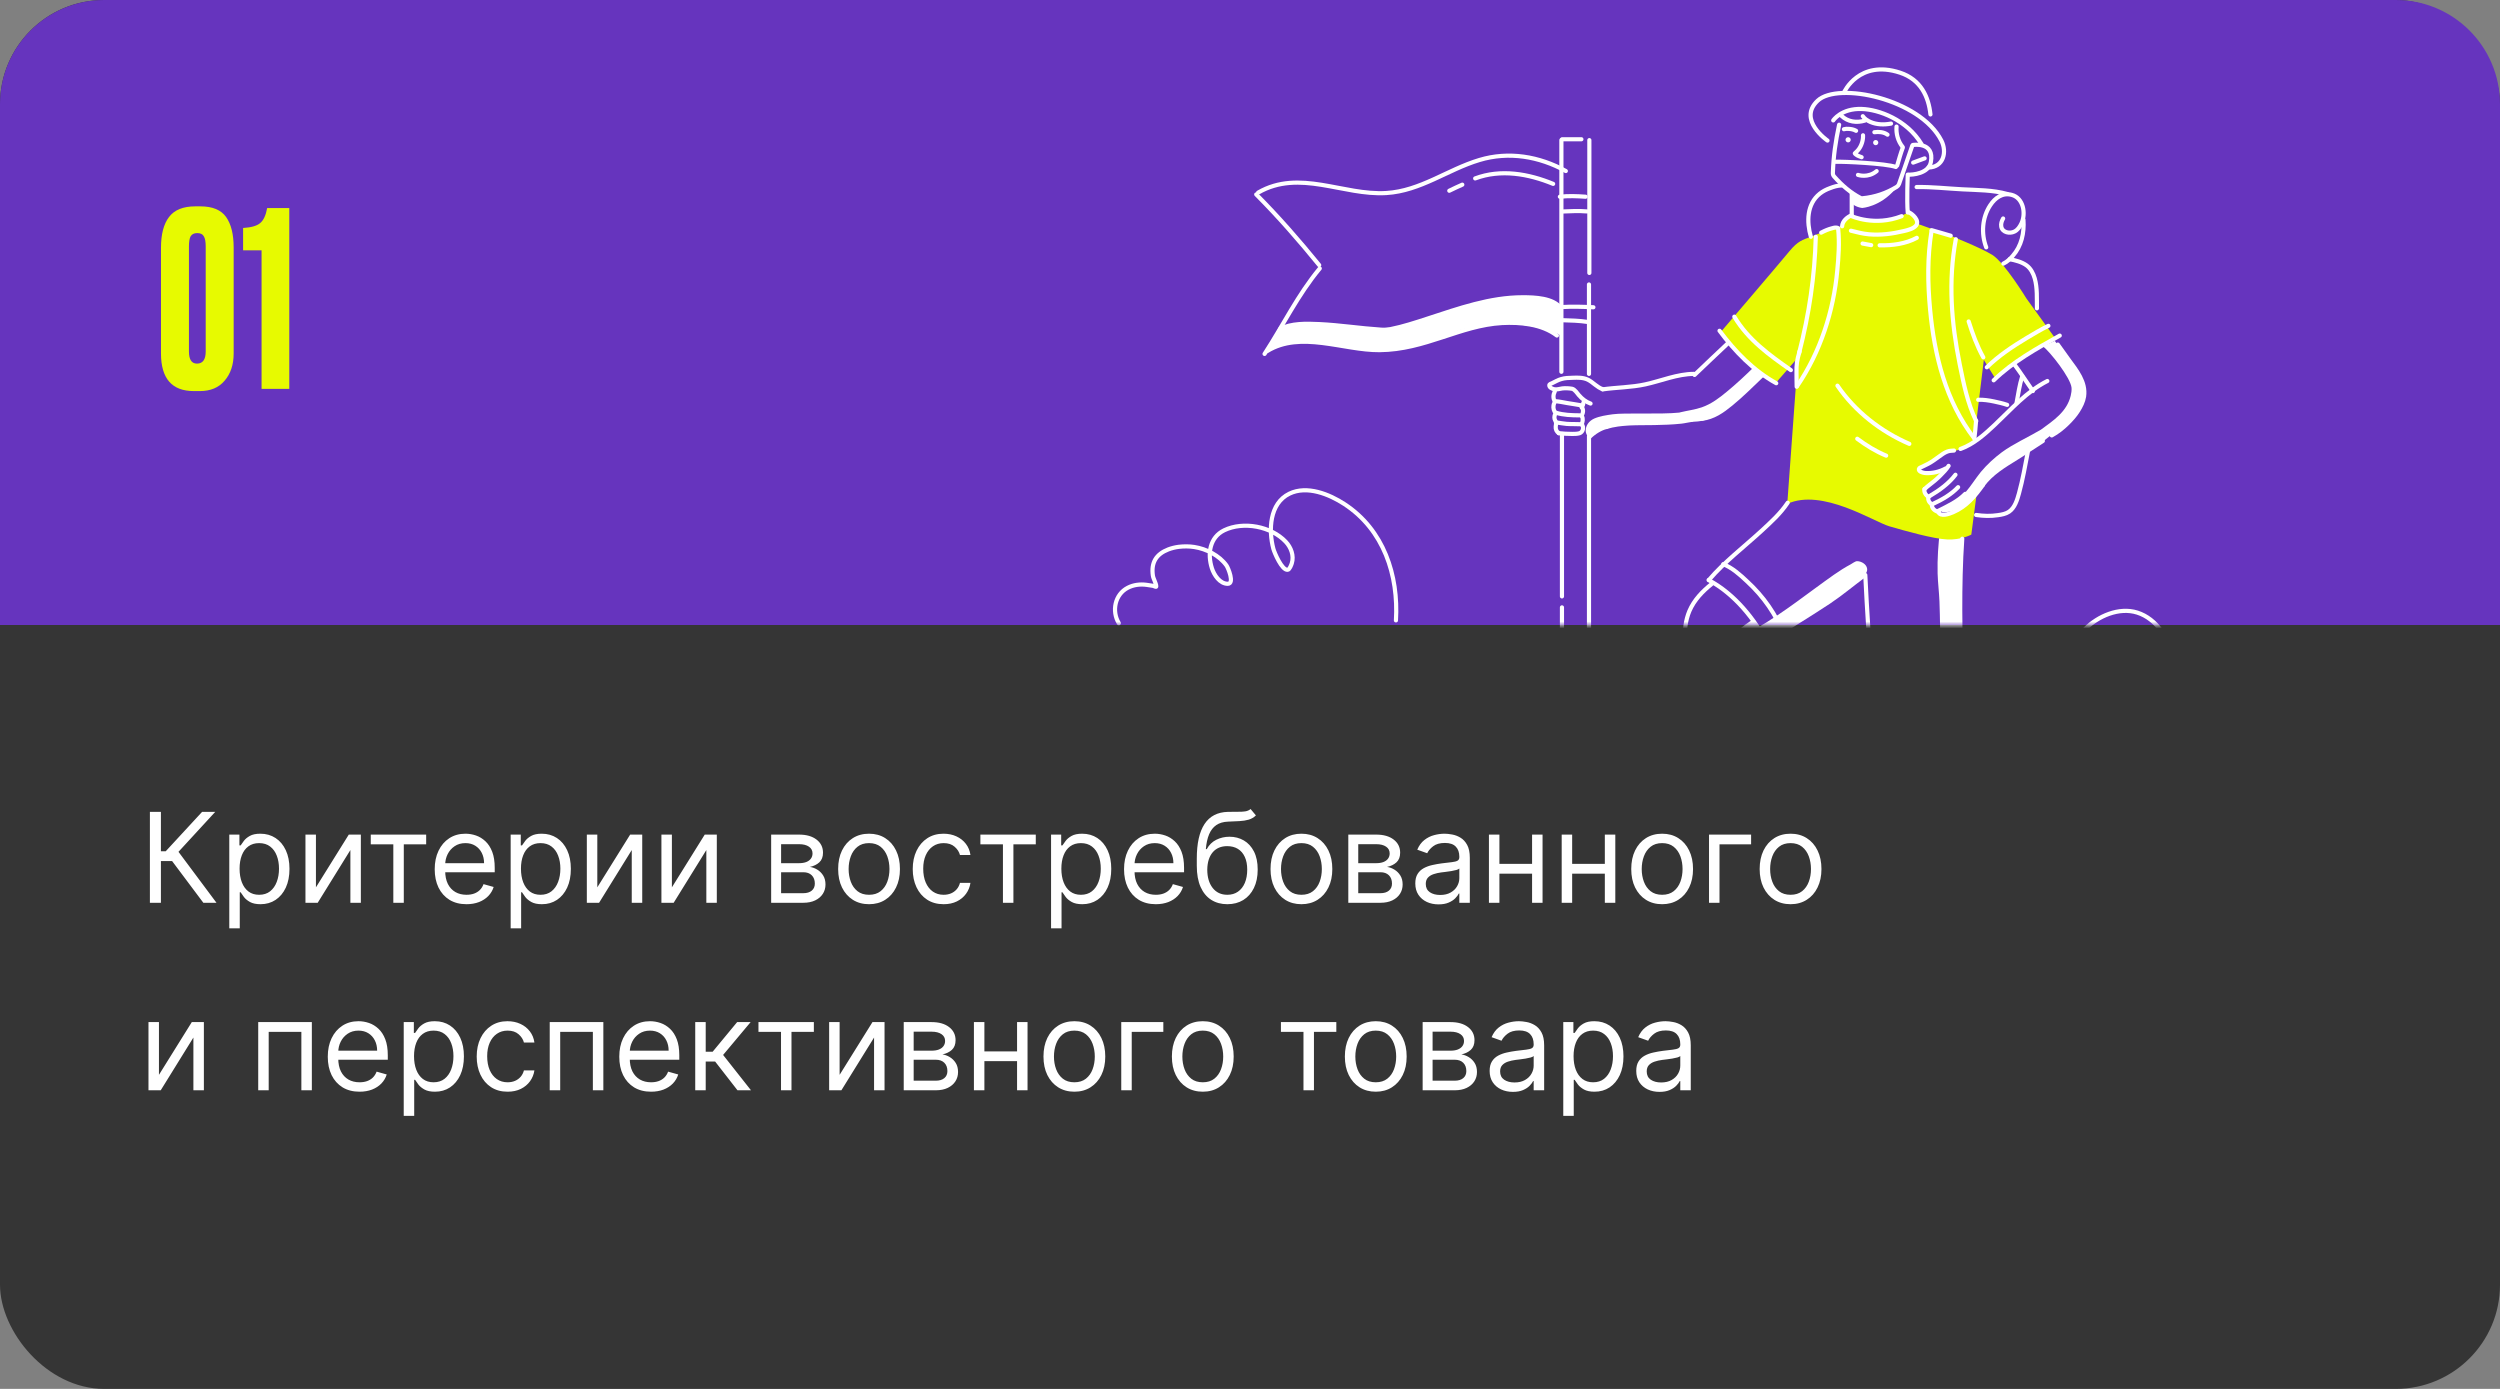 <?xml version="1.0" encoding="UTF-8"?> <svg xmlns="http://www.w3.org/2000/svg" width="360" height="200" viewBox="0 0 360 200" fill="none"><rect x="0" y="0" width="360" height="200" fill="#808080" stroke="none"/> <rect width="360" height="200" rx="15" fill="#353535"></rect> <path d="M0 15C0 6.716 6.716 0 15 0H345C353.284 0 360 6.716 360 15V90H0V15Z" fill="#6634BE"></path> <path d="M29.281 130L24.781 123.991H23.171V130H21.585V116.909H23.171V122.585H23.861L29.102 116.909H30.994L25.702 122.662L31.173 130H29.281ZM33.017 133.682V120.182H34.475V121.741H34.654C34.765 121.571 34.918 121.354 35.114 121.089C35.314 120.821 35.6 120.582 35.971 120.374C36.346 120.161 36.853 120.054 37.492 120.054C38.319 120.054 39.047 120.261 39.678 120.674C40.309 121.087 40.801 121.673 41.154 122.432C41.508 123.19 41.685 124.085 41.685 125.116C41.685 126.156 41.508 127.058 41.154 127.82C40.801 128.579 40.311 129.167 39.684 129.585C39.058 129.998 38.336 130.205 37.517 130.205C36.887 130.205 36.382 130.1 36.002 129.891C35.623 129.678 35.331 129.437 35.127 129.169C34.922 128.896 34.765 128.67 34.654 128.491H34.526V133.682H33.017ZM34.5 125.091C34.5 125.832 34.609 126.487 34.826 127.053C35.044 127.616 35.361 128.057 35.779 128.376C36.196 128.692 36.708 128.849 37.313 128.849C37.944 128.849 38.47 128.683 38.892 128.351C39.318 128.014 39.637 127.562 39.85 126.996C40.068 126.425 40.176 125.79 40.176 125.091C40.176 124.401 40.07 123.778 39.857 123.224C39.648 122.666 39.331 122.225 38.904 121.901C38.483 121.573 37.952 121.409 37.313 121.409C36.699 121.409 36.184 121.565 35.766 121.876C35.348 122.183 35.033 122.613 34.82 123.167C34.607 123.717 34.5 124.358 34.5 125.091ZM45.495 127.776L50.225 120.182H51.963V130H50.455V122.406L45.75 130H43.986V120.182H45.495V127.776ZM53.39 121.588V120.182H61.368V121.588H58.146V130H56.638V121.588H53.39ZM67.175 130.205C66.229 130.205 65.413 129.996 64.727 129.578C64.045 129.156 63.519 128.568 63.148 127.814C62.781 127.055 62.598 126.173 62.598 125.168C62.598 124.162 62.781 123.276 63.148 122.509C63.519 121.737 64.034 121.136 64.695 120.706C65.36 120.271 66.135 120.054 67.022 120.054C67.533 120.054 68.038 120.139 68.536 120.31C69.035 120.48 69.489 120.757 69.898 121.141C70.307 121.52 70.633 122.023 70.876 122.649C71.119 123.276 71.24 124.047 71.24 124.963V125.602H63.672V124.298H69.706C69.706 123.744 69.595 123.25 69.374 122.815C69.156 122.381 68.845 122.038 68.441 121.786C68.04 121.535 67.567 121.409 67.022 121.409C66.421 121.409 65.901 121.558 65.462 121.857C65.027 122.151 64.693 122.534 64.458 123.007C64.224 123.48 64.107 123.987 64.107 124.528V125.398C64.107 126.139 64.235 126.768 64.49 127.283C64.75 127.795 65.11 128.185 65.57 128.453C66.031 128.717 66.566 128.849 67.175 128.849C67.571 128.849 67.929 128.794 68.249 128.683C68.573 128.568 68.852 128.398 69.086 128.172C69.32 127.942 69.502 127.656 69.629 127.315L71.087 127.724C70.933 128.219 70.676 128.653 70.313 129.028C69.951 129.399 69.504 129.689 68.971 129.898C68.438 130.102 67.84 130.205 67.175 130.205ZM73.535 133.682V120.182H74.992V121.741H75.171C75.282 121.571 75.436 121.354 75.632 121.089C75.832 120.821 76.117 120.582 76.488 120.374C76.863 120.161 77.37 120.054 78.009 120.054C78.836 120.054 79.565 120.261 80.195 120.674C80.826 121.087 81.318 121.673 81.672 122.432C82.026 123.19 82.203 124.085 82.203 125.116C82.203 126.156 82.026 127.058 81.672 127.82C81.318 128.579 80.828 129.167 80.202 129.585C79.576 129.998 78.853 130.205 78.035 130.205C77.404 130.205 76.899 130.1 76.52 129.891C76.141 129.678 75.849 129.437 75.644 129.169C75.44 128.896 75.282 128.67 75.171 128.491H75.043V133.682H73.535ZM75.018 125.091C75.018 125.832 75.127 126.487 75.344 127.053C75.561 127.616 75.879 128.057 76.296 128.376C76.714 128.692 77.225 128.849 77.83 128.849C78.461 128.849 78.987 128.683 79.409 128.351C79.835 128.014 80.155 127.562 80.368 126.996C80.585 126.425 80.694 125.79 80.694 125.091C80.694 124.401 80.588 123.778 80.374 123.224C80.166 122.666 79.848 122.225 79.422 121.901C79 121.573 78.47 121.409 77.83 121.409C77.217 121.409 76.701 121.565 76.284 121.876C75.866 122.183 75.551 122.613 75.338 123.167C75.124 123.717 75.018 124.358 75.018 125.091ZM86.012 127.776L90.742 120.182H92.481V130H90.972V122.406L86.268 130H84.504V120.182H86.012V127.776ZM96.752 127.776L101.483 120.182H103.221V130H101.713V122.406L97.008 130H95.244V120.182H96.752V127.776ZM111.047 130V120.182H115.061C116.118 120.182 116.957 120.42 117.579 120.898C118.202 121.375 118.513 122.006 118.513 122.79C118.513 123.386 118.336 123.849 117.982 124.177C117.628 124.501 117.175 124.72 116.621 124.835C116.983 124.886 117.334 125.014 117.675 125.219C118.02 125.423 118.306 125.705 118.532 126.062C118.758 126.416 118.871 126.851 118.871 127.366C118.871 127.869 118.743 128.319 118.487 128.715C118.231 129.112 117.865 129.425 117.388 129.655C116.91 129.885 116.339 130 115.675 130H111.047ZM112.479 128.619H115.675C116.194 128.619 116.601 128.496 116.895 128.249C117.189 128.001 117.336 127.665 117.336 127.239C117.336 126.732 117.189 126.333 116.895 126.043C116.601 125.749 116.194 125.602 115.675 125.602H112.479V128.619ZM112.479 124.298H115.061C115.466 124.298 115.813 124.243 116.103 124.132C116.393 124.017 116.614 123.855 116.768 123.646C116.925 123.433 117.004 123.182 117.004 122.892C117.004 122.479 116.831 122.155 116.486 121.92C116.141 121.682 115.666 121.562 115.061 121.562H112.479V124.298ZM125.143 130.205C124.256 130.205 123.479 129.994 122.81 129.572C122.145 129.15 121.625 128.56 121.25 127.801C120.879 127.043 120.694 126.156 120.694 125.142C120.694 124.119 120.879 123.227 121.25 122.464C121.625 121.701 122.145 121.109 122.81 120.687C123.479 120.265 124.256 120.054 125.143 120.054C126.029 120.054 126.805 120.265 127.469 120.687C128.138 121.109 128.658 121.701 129.029 122.464C129.404 123.227 129.592 124.119 129.592 125.142C129.592 126.156 129.404 127.043 129.029 127.801C128.658 128.56 128.138 129.15 127.469 129.572C126.805 129.994 126.029 130.205 125.143 130.205ZM125.143 128.849C125.816 128.849 126.37 128.677 126.805 128.332C127.239 127.987 127.561 127.533 127.77 126.97C127.979 126.408 128.083 125.798 128.083 125.142C128.083 124.486 127.979 123.874 127.77 123.308C127.561 122.741 127.239 122.283 126.805 121.933C126.37 121.584 125.816 121.409 125.143 121.409C124.469 121.409 123.915 121.584 123.481 121.933C123.046 122.283 122.724 122.741 122.516 123.308C122.307 123.874 122.202 124.486 122.202 125.142C122.202 125.798 122.307 126.408 122.516 126.97C122.724 127.533 123.046 127.987 123.481 128.332C123.915 128.677 124.469 128.849 125.143 128.849ZM135.883 130.205C134.963 130.205 134.17 129.987 133.505 129.553C132.84 129.118 132.329 128.519 131.971 127.756C131.613 126.994 131.434 126.122 131.434 125.142C131.434 124.145 131.617 123.265 131.984 122.502C132.355 121.735 132.87 121.136 133.531 120.706C134.195 120.271 134.971 120.054 135.857 120.054C136.548 120.054 137.17 120.182 137.724 120.438C138.278 120.693 138.732 121.051 139.085 121.511C139.439 121.972 139.659 122.509 139.744 123.122H138.235C138.12 122.675 137.865 122.278 137.468 121.933C137.076 121.584 136.548 121.409 135.883 121.409C135.295 121.409 134.779 121.562 134.336 121.869C133.897 122.172 133.554 122.6 133.307 123.154C133.064 123.704 132.943 124.349 132.943 125.091C132.943 125.849 133.062 126.51 133.301 127.072C133.544 127.635 133.884 128.072 134.323 128.383C134.767 128.694 135.286 128.849 135.883 128.849C136.275 128.849 136.631 128.781 136.95 128.645C137.27 128.509 137.541 128.312 137.762 128.057C137.984 127.801 138.142 127.494 138.235 127.136H139.744C139.659 127.716 139.448 128.238 139.111 128.702C138.779 129.163 138.338 129.529 137.788 129.802C137.242 130.07 136.607 130.205 135.883 130.205ZM141.176 121.588V120.182H149.153V121.588H145.931V130H144.423V121.588H141.176ZM151.353 133.682V120.182H152.811V121.741H152.99C153.1 121.571 153.254 121.354 153.45 121.089C153.65 120.821 153.936 120.582 154.306 120.374C154.681 120.161 155.189 120.054 155.828 120.054C156.654 120.054 157.383 120.261 158.014 120.674C158.645 121.087 159.137 121.673 159.49 122.432C159.844 123.19 160.021 124.085 160.021 125.116C160.021 126.156 159.844 127.058 159.49 127.82C159.137 128.579 158.647 129.167 158.02 129.585C157.394 129.998 156.672 130.205 155.853 130.205C155.223 130.205 154.718 130.1 154.338 129.891C153.959 129.678 153.667 129.437 153.463 129.169C153.258 128.896 153.1 128.67 152.99 128.491H152.862V133.682H151.353ZM152.836 125.091C152.836 125.832 152.945 126.487 153.162 127.053C153.38 127.616 153.697 128.057 154.115 128.376C154.532 128.692 155.044 128.849 155.649 128.849C156.279 128.849 156.806 128.683 157.228 128.351C157.654 128.014 157.973 127.562 158.186 126.996C158.404 126.425 158.512 125.79 158.512 125.091C158.512 124.401 158.406 123.778 158.193 123.224C157.984 122.666 157.667 122.225 157.24 121.901C156.819 121.573 156.288 121.409 155.649 121.409C155.035 121.409 154.52 121.565 154.102 121.876C153.684 122.183 153.369 122.613 153.156 123.167C152.943 123.717 152.836 124.358 152.836 125.091ZM166.439 130.205C165.493 130.205 164.676 129.996 163.99 129.578C163.309 129.156 162.782 128.568 162.412 127.814C162.045 127.055 161.862 126.173 161.862 125.168C161.862 124.162 162.045 123.276 162.412 122.509C162.782 121.737 163.298 121.136 163.958 120.706C164.623 120.271 165.399 120.054 166.285 120.054C166.797 120.054 167.301 120.139 167.8 120.31C168.299 120.48 168.752 120.757 169.162 121.141C169.571 121.52 169.897 122.023 170.14 122.649C170.382 123.276 170.504 124.047 170.504 124.963V125.602H162.936V124.298H168.97C168.97 123.744 168.859 123.25 168.637 122.815C168.42 122.381 168.109 122.038 167.704 121.786C167.304 121.535 166.831 121.409 166.285 121.409C165.684 121.409 165.164 121.558 164.725 121.857C164.291 122.151 163.956 122.534 163.722 123.007C163.488 123.48 163.37 123.987 163.37 124.528V125.398C163.37 126.139 163.498 126.768 163.754 127.283C164.014 127.795 164.374 128.185 164.834 128.453C165.294 128.717 165.829 128.849 166.439 128.849C166.835 128.849 167.193 128.794 167.512 128.683C167.836 128.568 168.115 128.398 168.35 128.172C168.584 127.942 168.765 127.656 168.893 127.315L170.35 127.724C170.197 128.219 169.939 128.653 169.577 129.028C169.215 129.399 168.767 129.689 168.235 129.898C167.702 130.102 167.103 130.205 166.439 130.205ZM180.086 116.5L180.853 117.42C180.554 117.71 180.209 117.913 179.817 118.028C179.425 118.143 178.982 118.213 178.488 118.239C177.993 118.264 177.444 118.29 176.838 118.315C176.157 118.341 175.592 118.507 175.145 118.814C174.697 119.121 174.352 119.564 174.109 120.143C173.866 120.723 173.711 121.435 173.642 122.278H173.77C174.103 121.665 174.563 121.213 175.151 120.923C175.739 120.634 176.37 120.489 177.043 120.489C177.81 120.489 178.5 120.668 179.114 121.026C179.728 121.384 180.213 121.914 180.571 122.617C180.929 123.32 181.108 124.188 181.108 125.219C181.108 126.246 180.925 127.132 180.559 127.878C180.196 128.624 179.687 129.199 179.031 129.604C178.379 130.004 177.614 130.205 176.736 130.205C175.858 130.205 175.089 129.998 174.429 129.585C173.768 129.167 173.255 128.549 172.888 127.731C172.522 126.908 172.338 125.892 172.338 124.682V123.634C172.338 121.447 172.709 119.79 173.451 118.661C174.196 117.531 175.317 116.947 176.813 116.909C177.341 116.892 177.812 116.888 178.225 116.896C178.639 116.905 178.999 116.886 179.306 116.839C179.613 116.792 179.873 116.679 180.086 116.5ZM176.736 128.849C177.328 128.849 177.838 128.7 178.264 128.402C178.694 128.104 179.025 127.684 179.255 127.143C179.485 126.597 179.6 125.956 179.6 125.219C179.6 124.503 179.483 123.893 179.248 123.391C179.018 122.888 178.688 122.504 178.257 122.24C177.827 121.976 177.311 121.844 176.711 121.844C176.272 121.844 175.877 121.918 175.528 122.067C175.179 122.217 174.88 122.436 174.633 122.726C174.386 123.016 174.194 123.369 174.058 123.787C173.926 124.205 173.855 124.682 173.847 125.219C173.847 126.318 174.105 127.198 174.62 127.859C175.136 128.519 175.841 128.849 176.736 128.849ZM187.404 130.205C186.518 130.205 185.74 129.994 185.071 129.572C184.407 129.15 183.887 128.56 183.512 127.801C183.141 127.043 182.956 126.156 182.956 125.142C182.956 124.119 183.141 123.227 183.512 122.464C183.887 121.701 184.407 121.109 185.071 120.687C185.74 120.265 186.518 120.054 187.404 120.054C188.291 120.054 189.066 120.265 189.731 120.687C190.4 121.109 190.92 121.701 191.291 122.464C191.666 123.227 191.853 124.119 191.853 125.142C191.853 126.156 191.666 127.043 191.291 127.801C190.92 128.56 190.4 129.15 189.731 129.572C189.066 129.994 188.291 130.205 187.404 130.205ZM187.404 128.849C188.078 128.849 188.632 128.677 189.066 128.332C189.501 127.987 189.823 127.533 190.032 126.97C190.24 126.408 190.345 125.798 190.345 125.142C190.345 124.486 190.24 123.874 190.032 123.308C189.823 122.741 189.501 122.283 189.066 121.933C188.632 121.584 188.078 121.409 187.404 121.409C186.731 121.409 186.177 121.584 185.743 121.933C185.308 122.283 184.986 122.741 184.777 123.308C184.569 123.874 184.464 124.486 184.464 125.142C184.464 125.798 184.569 126.408 184.777 126.97C184.986 127.533 185.308 127.987 185.743 128.332C186.177 128.677 186.731 128.849 187.404 128.849ZM194.156 130V120.182H198.17C199.227 120.182 200.067 120.42 200.689 120.898C201.311 121.375 201.622 122.006 201.622 122.79C201.622 123.386 201.445 123.849 201.091 124.177C200.738 124.501 200.284 124.72 199.73 124.835C200.092 124.886 200.444 125.014 200.785 125.219C201.13 125.423 201.415 125.705 201.641 126.062C201.867 126.416 201.98 126.851 201.98 127.366C201.98 127.869 201.852 128.319 201.596 128.715C201.341 129.112 200.974 129.425 200.497 129.655C200.02 129.885 199.449 130 198.784 130H194.156ZM195.588 128.619H198.784C199.304 128.619 199.711 128.496 200.005 128.249C200.299 128.001 200.446 127.665 200.446 127.239C200.446 126.732 200.299 126.333 200.005 126.043C199.711 125.749 199.304 125.602 198.784 125.602H195.588V128.619ZM195.588 124.298H198.17C198.575 124.298 198.922 124.243 199.212 124.132C199.502 124.017 199.724 123.855 199.877 123.646C200.035 123.433 200.113 123.182 200.113 122.892C200.113 122.479 199.941 122.155 199.596 121.92C199.251 121.682 198.775 121.562 198.17 121.562H195.588V124.298ZM207.153 130.23C206.531 130.23 205.966 130.113 205.459 129.879C204.952 129.64 204.549 129.297 204.251 128.849C203.952 128.398 203.803 127.852 203.803 127.213C203.803 126.651 203.914 126.195 204.136 125.845C204.357 125.491 204.653 125.214 205.024 125.014C205.395 124.814 205.804 124.665 206.251 124.567C206.703 124.464 207.157 124.384 207.613 124.324C208.21 124.247 208.693 124.19 209.064 124.151C209.439 124.109 209.712 124.038 209.882 123.94C210.057 123.842 210.144 123.672 210.144 123.429V123.378C210.144 122.747 209.972 122.257 209.626 121.908C209.286 121.558 208.768 121.384 208.073 121.384C207.353 121.384 206.788 121.541 206.379 121.857C205.97 122.172 205.683 122.509 205.516 122.866L204.085 122.355C204.34 121.759 204.681 121.294 205.107 120.962C205.538 120.625 206.006 120.391 206.513 120.259C207.025 120.122 207.528 120.054 208.022 120.054C208.337 120.054 208.7 120.092 209.109 120.169C209.522 120.241 209.92 120.393 210.304 120.623C210.692 120.853 211.013 121.2 211.269 121.665C211.525 122.129 211.653 122.751 211.653 123.531V130H210.144V128.67H210.067C209.965 128.884 209.795 129.112 209.556 129.354C209.317 129.597 209 129.804 208.604 129.974C208.207 130.145 207.724 130.23 207.153 130.23ZM207.383 128.875C207.979 128.875 208.482 128.758 208.891 128.523C209.305 128.289 209.616 127.987 209.825 127.616C210.038 127.245 210.144 126.855 210.144 126.446V125.065C210.08 125.142 209.94 125.212 209.722 125.276C209.509 125.336 209.262 125.389 208.981 125.436C208.704 125.479 208.433 125.517 208.169 125.551C207.909 125.581 207.698 125.607 207.536 125.628C207.144 125.679 206.778 125.762 206.437 125.877C206.1 125.988 205.827 126.156 205.619 126.382C205.414 126.604 205.312 126.906 205.312 127.29C205.312 127.814 205.506 128.21 205.893 128.479C206.286 128.743 206.782 128.875 207.383 128.875ZM220.977 124.401V125.807H215.557V124.401H220.977ZM215.915 120.182V130H214.406V120.182H215.915ZM222.128 120.182V130H220.619V120.182H222.128ZM231.454 124.401V125.807H226.033V124.401H231.454ZM226.391 120.182V130H224.883V120.182H226.391ZM232.604 120.182V130H231.096V120.182H232.604ZM239.348 130.205C238.461 130.205 237.684 129.994 237.015 129.572C236.35 129.15 235.83 128.56 235.455 127.801C235.084 127.043 234.899 126.156 234.899 125.142C234.899 124.119 235.084 123.227 235.455 122.464C235.83 121.701 236.35 121.109 237.015 120.687C237.684 120.265 238.461 120.054 239.348 120.054C240.234 120.054 241.01 120.265 241.675 120.687C242.344 121.109 242.863 121.701 243.234 122.464C243.609 123.227 243.797 124.119 243.797 125.142C243.797 126.156 243.609 127.043 243.234 127.801C242.863 128.56 242.344 129.15 241.675 129.572C241.01 129.994 240.234 130.205 239.348 130.205ZM239.348 128.849C240.021 128.849 240.575 128.677 241.01 128.332C241.444 127.987 241.766 127.533 241.975 126.97C242.184 126.408 242.288 125.798 242.288 125.142C242.288 124.486 242.184 123.874 241.975 123.308C241.766 122.741 241.444 122.283 241.01 121.933C240.575 121.584 240.021 121.409 239.348 121.409C238.675 121.409 238.121 121.584 237.686 121.933C237.251 122.283 236.93 122.741 236.721 123.308C236.512 123.874 236.407 124.486 236.407 125.142C236.407 125.798 236.512 126.408 236.721 126.97C236.93 127.533 237.251 127.987 237.686 128.332C238.121 128.677 238.675 128.849 239.348 128.849ZM252.159 120.182V121.588H247.608V130H246.099V120.182H252.159ZM257.84 130.205C256.954 130.205 256.176 129.994 255.507 129.572C254.842 129.15 254.322 128.56 253.947 127.801C253.577 127.043 253.391 126.156 253.391 125.142C253.391 124.119 253.577 123.227 253.947 122.464C254.322 121.701 254.842 121.109 255.507 120.687C256.176 120.265 256.954 120.054 257.84 120.054C258.726 120.054 259.502 120.265 260.167 120.687C260.836 121.109 261.356 121.701 261.726 122.464C262.101 123.227 262.289 124.119 262.289 125.142C262.289 126.156 262.101 127.043 261.726 127.801C261.356 128.56 260.836 129.15 260.167 129.572C259.502 129.994 258.726 130.205 257.84 130.205ZM257.84 128.849C258.513 128.849 259.067 128.677 259.502 128.332C259.937 127.987 260.258 127.533 260.467 126.97C260.676 126.408 260.78 125.798 260.78 125.142C260.78 124.486 260.676 123.874 260.467 123.308C260.258 122.741 259.937 122.283 259.502 121.933C259.067 121.584 258.513 121.409 257.84 121.409C257.167 121.409 256.613 121.584 256.178 121.933C255.743 122.283 255.422 122.741 255.213 123.308C255.004 123.874 254.9 124.486 254.9 125.142C254.9 125.798 255.004 126.408 255.213 126.97C255.422 127.533 255.743 127.987 256.178 128.332C256.613 128.677 257.167 128.849 257.84 128.849ZM22.889 154.776L27.619 147.182H29.358V157H27.849V149.406L23.145 157H21.381V147.182H22.889V154.776ZM37.183 157V147.182H44.905V157H43.397V148.588H38.692V157H37.183ZM51.776 157.205C50.83 157.205 50.014 156.996 49.328 156.578C48.647 156.156 48.12 155.568 47.749 154.814C47.383 154.055 47.2 153.173 47.2 152.168C47.2 151.162 47.383 150.276 47.749 149.509C48.12 148.737 48.636 148.136 49.296 147.706C49.961 147.271 50.737 147.054 51.623 147.054C52.134 147.054 52.639 147.139 53.138 147.31C53.636 147.48 54.09 147.757 54.499 148.141C54.909 148.52 55.235 149.023 55.477 149.649C55.72 150.276 55.842 151.047 55.842 151.963V152.602H48.274V151.298H54.308C54.308 150.744 54.197 150.25 53.975 149.815C53.758 149.381 53.447 149.038 53.042 148.786C52.642 148.535 52.169 148.409 51.623 148.409C51.022 148.409 50.502 148.558 50.063 148.857C49.629 149.151 49.294 149.534 49.06 150.007C48.825 150.48 48.708 150.987 48.708 151.528V152.398C48.708 153.139 48.836 153.768 49.092 154.283C49.352 154.795 49.712 155.185 50.172 155.453C50.632 155.717 51.167 155.849 51.776 155.849C52.173 155.849 52.531 155.794 52.85 155.683C53.174 155.568 53.453 155.398 53.688 155.172C53.922 154.942 54.103 154.656 54.231 154.315L55.688 154.724C55.535 155.219 55.277 155.653 54.915 156.028C54.553 156.399 54.105 156.689 53.573 156.898C53.04 157.102 52.441 157.205 51.776 157.205ZM58.136 160.682V147.182H59.594V148.741H59.773C59.884 148.571 60.037 148.354 60.233 148.089C60.433 147.821 60.719 147.582 61.09 147.374C61.465 147.161 61.972 147.054 62.611 147.054C63.438 147.054 64.166 147.261 64.797 147.674C65.428 148.087 65.92 148.673 66.274 149.432C66.627 150.19 66.804 151.085 66.804 152.116C66.804 153.156 66.627 154.058 66.274 154.82C65.92 155.579 65.43 156.167 64.803 156.585C64.177 156.998 63.455 157.205 62.636 157.205C62.006 157.205 61.501 157.1 61.122 156.891C60.742 156.678 60.45 156.437 60.246 156.169C60.041 155.896 59.884 155.67 59.773 155.491H59.645V160.682H58.136ZM59.62 152.091C59.62 152.832 59.728 153.487 59.946 154.053C60.163 154.616 60.48 155.057 60.898 155.376C61.316 155.692 61.827 155.849 62.432 155.849C63.063 155.849 63.589 155.683 64.011 155.351C64.437 155.014 64.757 154.562 64.97 153.996C65.187 153.425 65.296 152.79 65.296 152.091C65.296 151.401 65.189 150.778 64.976 150.224C64.767 149.666 64.45 149.225 64.024 148.901C63.602 148.573 63.071 148.409 62.432 148.409C61.818 148.409 61.303 148.565 60.885 148.876C60.468 149.183 60.152 149.613 59.939 150.167C59.726 150.717 59.62 151.358 59.62 152.091ZM73.094 157.205C72.174 157.205 71.381 156.987 70.716 156.553C70.051 156.118 69.54 155.519 69.182 154.756C68.824 153.994 68.645 153.122 68.645 152.142C68.645 151.145 68.828 150.265 69.195 149.502C69.566 148.735 70.081 148.136 70.742 147.706C71.406 147.271 72.182 147.054 73.068 147.054C73.759 147.054 74.381 147.182 74.935 147.438C75.489 147.693 75.943 148.051 76.296 148.511C76.65 148.972 76.87 149.509 76.955 150.122H75.446C75.331 149.675 75.076 149.278 74.679 148.933C74.287 148.584 73.759 148.409 73.094 148.409C72.506 148.409 71.99 148.562 71.547 148.869C71.108 149.172 70.765 149.6 70.518 150.154C70.275 150.704 70.154 151.349 70.154 152.091C70.154 152.849 70.273 153.51 70.511 154.072C70.754 154.635 71.095 155.072 71.534 155.383C71.978 155.694 72.497 155.849 73.094 155.849C73.486 155.849 73.842 155.781 74.161 155.645C74.481 155.509 74.752 155.312 74.973 155.057C75.195 154.801 75.353 154.494 75.446 154.136H76.955C76.87 154.716 76.659 155.238 76.322 155.702C75.99 156.163 75.549 156.529 74.999 156.802C74.453 157.07 73.818 157.205 73.094 157.205ZM79.16 157V147.182H86.882V157H85.373V148.588H80.668V157H79.16ZM93.753 157.205C92.807 157.205 91.991 156.996 91.305 156.578C90.623 156.156 90.097 155.568 89.726 154.814C89.36 154.055 89.176 153.173 89.176 152.168C89.176 151.162 89.36 150.276 89.726 149.509C90.097 148.737 90.612 148.136 91.273 147.706C91.938 147.271 92.713 147.054 93.6 147.054C94.111 147.054 94.616 147.139 95.115 147.31C95.613 147.48 96.067 147.757 96.476 148.141C96.885 148.52 97.211 149.023 97.454 149.649C97.697 150.276 97.818 151.047 97.818 151.963V152.602H90.25V151.298H96.284C96.284 150.744 96.174 150.25 95.952 149.815C95.735 149.381 95.424 149.038 95.019 148.786C94.618 148.535 94.145 148.409 93.6 148.409C92.999 148.409 92.479 148.558 92.04 148.857C91.605 149.151 91.271 149.534 91.036 150.007C90.802 150.48 90.685 150.987 90.685 151.528V152.398C90.685 153.139 90.813 153.768 91.068 154.283C91.328 154.795 91.688 155.185 92.149 155.453C92.609 155.717 93.144 155.849 93.753 155.849C94.149 155.849 94.507 155.794 94.827 155.683C95.151 155.568 95.43 155.398 95.664 155.172C95.899 154.942 96.08 154.656 96.208 154.315L97.665 154.724C97.511 155.219 97.254 155.653 96.891 156.028C96.529 156.399 96.082 156.689 95.549 156.898C95.016 157.102 94.418 157.205 93.753 157.205ZM100.113 157V147.182H101.622V151.452H102.619L106.147 147.182H108.09L104.127 151.912L108.142 157H106.198L102.977 152.858H101.622V157H100.113ZM109.219 148.588V147.182H117.196V148.588H113.974V157H112.466V148.588H109.219ZM120.905 154.776L125.635 147.182H127.374V157H125.865V149.406L121.161 157H119.396V147.182H120.905V154.776ZM130.137 157V147.182H134.151C135.208 147.182 136.047 147.42 136.669 147.898C137.291 148.375 137.602 149.006 137.602 149.79C137.602 150.386 137.426 150.849 137.072 151.177C136.718 151.501 136.264 151.72 135.71 151.835C136.073 151.886 136.424 152.014 136.765 152.219C137.11 152.423 137.396 152.705 137.622 153.062C137.847 153.416 137.96 153.851 137.96 154.366C137.96 154.869 137.833 155.319 137.577 155.715C137.321 156.112 136.955 156.425 136.477 156.655C136 156.885 135.429 157 134.764 157H130.137ZM131.568 155.619H134.764C135.284 155.619 135.691 155.496 135.985 155.249C136.279 155.001 136.426 154.665 136.426 154.239C136.426 153.732 136.279 153.333 135.985 153.043C135.691 152.749 135.284 152.602 134.764 152.602H131.568V155.619ZM131.568 151.298H134.151C134.556 151.298 134.903 151.243 135.193 151.132C135.482 151.017 135.704 150.855 135.857 150.646C136.015 150.433 136.094 150.182 136.094 149.892C136.094 149.479 135.921 149.155 135.576 148.92C135.231 148.682 134.756 148.562 134.151 148.562H131.568V151.298ZM146.815 151.401V152.807H141.395V151.401H146.815ZM141.752 147.182V157H140.244V147.182H141.752ZM147.966 147.182V157H146.457V147.182H147.966ZM154.709 157.205C153.823 157.205 153.045 156.994 152.376 156.572C151.711 156.15 151.191 155.56 150.816 154.801C150.446 154.043 150.26 153.156 150.26 152.142C150.26 151.119 150.446 150.227 150.816 149.464C151.191 148.701 151.711 148.109 152.376 147.687C153.045 147.265 153.823 147.054 154.709 147.054C155.596 147.054 156.371 147.265 157.036 147.687C157.705 148.109 158.225 148.701 158.596 149.464C158.971 150.227 159.158 151.119 159.158 152.142C159.158 153.156 158.971 154.043 158.596 154.801C158.225 155.56 157.705 156.15 157.036 156.572C156.371 156.994 155.596 157.205 154.709 157.205ZM154.709 155.849C155.382 155.849 155.936 155.677 156.371 155.332C156.806 154.987 157.127 154.533 157.336 153.97C157.545 153.408 157.65 152.798 157.65 152.142C157.65 151.486 157.545 150.874 157.336 150.308C157.127 149.741 156.806 149.283 156.371 148.933C155.936 148.584 155.382 148.409 154.709 148.409C154.036 148.409 153.482 148.584 153.047 148.933C152.613 149.283 152.291 149.741 152.082 150.308C151.873 150.874 151.769 151.486 151.769 152.142C151.769 152.798 151.873 153.408 152.082 153.97C152.291 154.533 152.613 154.987 153.047 155.332C153.482 155.677 154.036 155.849 154.709 155.849ZM167.52 147.182V148.588H162.969V157H161.461V147.182H167.52ZM173.201 157.205C172.315 157.205 171.537 156.994 170.868 156.572C170.203 156.15 169.684 155.56 169.309 154.801C168.938 154.043 168.752 153.156 168.752 152.142C168.752 151.119 168.938 150.227 169.309 149.464C169.684 148.701 170.203 148.109 170.868 147.687C171.537 147.265 172.315 147.054 173.201 147.054C174.088 147.054 174.863 147.265 175.528 147.687C176.197 148.109 176.717 148.701 177.088 149.464C177.463 150.227 177.65 151.119 177.65 152.142C177.65 153.156 177.463 154.043 177.088 154.801C176.717 155.56 176.197 156.15 175.528 156.572C174.863 156.994 174.088 157.205 173.201 157.205ZM173.201 155.849C173.875 155.849 174.429 155.677 174.863 155.332C175.298 154.987 175.62 154.533 175.828 153.97C176.037 153.408 176.142 152.798 176.142 152.142C176.142 151.486 176.037 150.874 175.828 150.308C175.62 149.741 175.298 149.283 174.863 148.933C174.429 148.584 173.875 148.409 173.201 148.409C172.528 148.409 171.974 148.584 171.539 148.933C171.105 149.283 170.783 149.741 170.574 150.308C170.365 150.874 170.261 151.486 170.261 152.142C170.261 152.798 170.365 153.408 170.574 153.97C170.783 154.533 171.105 154.987 171.539 155.332C171.974 155.677 172.528 155.849 173.201 155.849ZM184.453 148.588V147.182H192.43V148.588H189.209V157H187.7V148.588H184.453ZM198.11 157.205C197.223 157.205 196.445 156.994 195.776 156.572C195.112 156.15 194.592 155.56 194.217 154.801C193.846 154.043 193.661 153.156 193.661 152.142C193.661 151.119 193.846 150.227 194.217 149.464C194.592 148.701 195.112 148.109 195.776 147.687C196.445 147.265 197.223 147.054 198.11 147.054C198.996 147.054 199.771 147.265 200.436 147.687C201.105 148.109 201.625 148.701 201.996 149.464C202.371 150.227 202.558 151.119 202.558 152.142C202.558 153.156 202.371 154.043 201.996 154.801C201.625 155.56 201.105 156.15 200.436 156.572C199.771 156.994 198.996 157.205 198.11 157.205ZM198.11 155.849C198.783 155.849 199.337 155.677 199.771 155.332C200.206 154.987 200.528 154.533 200.737 153.97C200.945 153.408 201.05 152.798 201.05 152.142C201.05 151.486 200.945 150.874 200.737 150.308C200.528 149.741 200.206 149.283 199.771 148.933C199.337 148.584 198.783 148.409 198.11 148.409C197.436 148.409 196.882 148.584 196.448 148.933C196.013 149.283 195.691 149.741 195.482 150.308C195.274 150.874 195.169 151.486 195.169 152.142C195.169 152.798 195.274 153.408 195.482 153.97C195.691 154.533 196.013 154.987 196.448 155.332C196.882 155.677 197.436 155.849 198.11 155.849ZM204.861 157V147.182H208.875C209.932 147.182 210.772 147.42 211.394 147.898C212.016 148.375 212.327 149.006 212.327 149.79C212.327 150.386 212.15 150.849 211.797 151.177C211.443 151.501 210.989 151.72 210.435 151.835C210.797 151.886 211.149 152.014 211.49 152.219C211.835 152.423 212.12 152.705 212.346 153.062C212.572 153.416 212.685 153.851 212.685 154.366C212.685 154.869 212.557 155.319 212.301 155.715C212.046 156.112 211.679 156.425 211.202 156.655C210.725 156.885 210.154 157 209.489 157H204.861ZM206.293 155.619H209.489C210.009 155.619 210.416 155.496 210.71 155.249C211.004 155.001 211.151 154.665 211.151 154.239C211.151 153.732 211.004 153.333 210.71 153.043C210.416 152.749 210.009 152.602 209.489 152.602H206.293V155.619ZM206.293 151.298H208.875C209.28 151.298 209.627 151.243 209.917 151.132C210.207 151.017 210.429 150.855 210.582 150.646C210.74 150.433 210.819 150.182 210.819 149.892C210.819 149.479 210.646 149.155 210.301 148.92C209.956 148.682 209.48 148.562 208.875 148.562H206.293V151.298ZM217.858 157.23C217.236 157.23 216.671 157.113 216.164 156.879C215.657 156.64 215.254 156.297 214.956 155.849C214.657 155.398 214.508 154.852 214.508 154.213C214.508 153.651 214.619 153.195 214.841 152.845C215.062 152.491 215.358 152.214 215.729 152.014C216.1 151.814 216.509 151.665 216.956 151.567C217.408 151.464 217.862 151.384 218.318 151.324C218.915 151.247 219.398 151.19 219.769 151.151C220.144 151.109 220.417 151.038 220.587 150.94C220.762 150.842 220.849 150.672 220.849 150.429V150.378C220.849 149.747 220.677 149.257 220.331 148.908C219.991 148.558 219.473 148.384 218.778 148.384C218.058 148.384 217.493 148.541 217.084 148.857C216.675 149.172 216.388 149.509 216.221 149.866L214.79 149.355C215.045 148.759 215.386 148.294 215.812 147.962C216.243 147.625 216.711 147.391 217.219 147.259C217.73 147.122 218.233 147.054 218.727 147.054C219.042 147.054 219.405 147.092 219.814 147.169C220.227 147.241 220.626 147.393 221.009 147.623C221.397 147.853 221.719 148.2 221.974 148.665C222.23 149.129 222.358 149.751 222.358 150.531V157H220.849V155.67H220.773C220.67 155.884 220.5 156.112 220.261 156.354C220.023 156.597 219.705 156.804 219.309 156.974C218.912 157.145 218.429 157.23 217.858 157.23ZM218.088 155.875C218.684 155.875 219.187 155.758 219.596 155.523C220.01 155.289 220.321 154.987 220.53 154.616C220.743 154.245 220.849 153.855 220.849 153.446V152.065C220.785 152.142 220.645 152.212 220.427 152.276C220.214 152.336 219.967 152.389 219.686 152.436C219.409 152.479 219.138 152.517 218.874 152.551C218.614 152.581 218.403 152.607 218.241 152.628C217.849 152.679 217.483 152.762 217.142 152.877C216.805 152.988 216.532 153.156 216.324 153.382C216.119 153.604 216.017 153.906 216.017 154.29C216.017 154.814 216.211 155.21 216.599 155.479C216.991 155.743 217.487 155.875 218.088 155.875ZM225.111 160.682V147.182H226.569V148.741H226.748C226.858 148.571 227.012 148.354 227.208 148.089C227.408 147.821 227.694 147.582 228.064 147.374C228.439 147.161 228.946 147.054 229.586 147.054C230.412 147.054 231.141 147.261 231.772 147.674C232.402 148.087 232.895 148.673 233.248 149.432C233.602 150.19 233.779 151.085 233.779 152.116C233.779 153.156 233.602 154.058 233.248 154.82C232.895 155.579 232.404 156.167 231.778 156.585C231.152 156.998 230.429 157.205 229.611 157.205C228.98 157.205 228.475 157.1 228.096 156.891C227.717 156.678 227.425 156.437 227.221 156.169C227.016 155.896 226.858 155.67 226.748 155.491H226.62V160.682H225.111ZM226.594 152.091C226.594 152.832 226.703 153.487 226.92 154.053C227.137 154.616 227.455 155.057 227.873 155.376C228.29 155.692 228.801 155.849 229.407 155.849C230.037 155.849 230.564 155.683 230.985 155.351C231.412 155.014 231.731 154.562 231.944 153.996C232.162 153.425 232.27 152.79 232.27 152.091C232.27 151.401 232.164 150.778 231.951 150.224C231.742 149.666 231.424 149.225 230.998 148.901C230.576 148.573 230.046 148.409 229.407 148.409C228.793 148.409 228.277 148.565 227.86 148.876C227.442 149.183 227.127 149.613 226.914 150.167C226.701 150.717 226.594 151.358 226.594 152.091ZM238.969 157.23C238.347 157.23 237.782 157.113 237.275 156.879C236.768 156.64 236.365 156.297 236.067 155.849C235.769 155.398 235.62 154.852 235.62 154.213C235.62 153.651 235.73 153.195 235.952 152.845C236.174 152.491 236.47 152.214 236.841 152.014C237.211 151.814 237.62 151.665 238.068 151.567C238.52 151.464 238.973 151.384 239.429 151.324C240.026 151.247 240.51 151.19 240.88 151.151C241.255 151.109 241.528 151.038 241.699 150.94C241.873 150.842 241.961 150.672 241.961 150.429V150.378C241.961 149.747 241.788 149.257 241.443 148.908C241.102 148.558 240.584 148.384 239.89 148.384C239.169 148.384 238.605 148.541 238.196 148.857C237.787 149.172 237.499 149.509 237.333 149.866L235.901 149.355C236.157 148.759 236.498 148.294 236.924 147.962C237.354 147.625 237.823 147.391 238.33 147.259C238.841 147.122 239.344 147.054 239.838 147.054C240.154 147.054 240.516 147.092 240.925 147.169C241.338 147.241 241.737 147.393 242.12 147.623C242.508 147.853 242.83 148.2 243.086 148.665C243.341 149.129 243.469 149.751 243.469 150.531V157H241.961V155.67H241.884C241.782 155.884 241.611 156.112 241.373 156.354C241.134 156.597 240.816 156.804 240.42 156.974C240.024 157.145 239.54 157.23 238.969 157.23ZM239.199 155.875C239.796 155.875 240.299 155.758 240.708 155.523C241.121 155.289 241.432 154.987 241.641 154.616C241.854 154.245 241.961 153.855 241.961 153.446V152.065C241.897 152.142 241.756 152.212 241.539 152.276C241.326 152.336 241.078 152.389 240.797 152.436C240.52 152.479 240.25 152.517 239.985 152.551C239.725 152.581 239.515 152.607 239.353 152.628C238.961 152.679 238.594 152.762 238.253 152.877C237.917 152.988 237.644 153.156 237.435 153.382C237.23 153.604 237.128 153.906 237.128 154.29C237.128 154.814 237.322 155.21 237.71 155.479C238.102 155.743 238.598 155.875 239.199 155.875Z" fill="white"></path> <path d="M33.647 35.63V50.89C33.647 52.5 33.215 53.807 32.352 54.81C31.512 55.813 30.322 56.315 28.782 56.315H27.907C24.757 56.315 23.182 54.507 23.182 50.89V35.7C23.182 33.74 23.567 32.258 24.337 31.255C25.107 30.228 26.367 29.715 28.117 29.715H28.852C30.602 29.715 31.839 30.228 32.562 31.255C33.285 32.282 33.647 33.74 33.647 35.63ZM29.622 50.61V35.49C29.622 34.79 29.529 34.3 29.342 34.02C29.179 33.717 28.864 33.565 28.397 33.565C27.954 33.565 27.639 33.717 27.452 34.02C27.289 34.323 27.207 34.813 27.207 35.49V50.61C27.207 51.777 27.592 52.36 28.362 52.36C29.202 52.36 29.622 51.777 29.622 50.61ZM37.666 36.05H35.006V32.83C36.172 32.76 36.989 32.527 37.456 32.13C37.946 31.733 38.284 31.01 38.471 29.96H41.656V56H37.666V36.05Z" fill="#E7FA00"></path> <mask id="mask0_203_6" style="mask-type:alpha" maskUnits="userSpaceOnUse" x="0" y="0" width="360" height="90"> <path d="M0 15C0 6.716 6.716 0 15 0H345C353.284 0 360 6.716 360 15V90H0V15Z" fill="#9F67FF"></path> </mask> <g mask="url(#mask0_203_6)"> <path fill-rule="evenodd" clip-rule="evenodd" d="M200.197 47.096C199.76 47.172 199.313 47.21 198.868 47.172C195.911 46.982 192.971 46.513 190.01 46.373C188.087 46.285 185.923 46.221 184.16 47.108L182.479 50.454C184.629 49.111 187.163 49.048 189.622 49.288C192.081 49.517 194.503 49.935 196.946 50.277C198.702 50.53 200.473 50.606 202.216 50.214C202.774 50.087 203.515 49.96 203.997 49.605C204.847 49.415 205.694 49.187 206.511 48.908C207.729 48.49 208.894 47.945 210.13 47.565C212.097 46.982 214.12 46.652 216.177 46.64C218.201 46.64 220.254 46.817 222.213 47.362C222.885 47.552 223.545 47.755 224.192 48.008C224.281 48.034 224.775 48.338 224.826 48.325C224.94 48.287 225.029 47.425 225.003 47.299C224.915 46.589 225.117 45.676 224.94 44.865C224.889 44.65 225.054 44.282 224.94 44.13C223.76 42.597 221.02 42.508 219.262 42.508C214.496 42.508 209.961 44.13 205.492 45.588C203.745 46.158 201.979 46.741 200.197 47.096Z" fill="white"></path> <path fill-rule="evenodd" clip-rule="evenodd" d="M241.807 59.415C241.883 59.39 241.972 59.377 242.048 59.352C243.05 59.111 244.064 58.997 245.054 58.655C246.436 58.173 247.552 57.324 248.668 56.399C250.038 55.271 251.319 54.08 252.574 52.838L253.753 53.966C251.775 55.651 250.076 57.616 247.92 59.086C247.083 59.656 246.258 60.328 245.257 60.556C244.204 60.809 243.126 60.733 242.048 60.784C241.972 60.784 241.896 60.784 241.82 60.784L241.769 60.885C239.017 61.151 236.265 60.961 233.513 61.266C232.549 61.367 231.547 61.304 230.634 61.671C229.861 62.001 229.455 62.584 228.833 63.053C228.821 63.065 228.656 62.862 228.643 62.837C228.466 62.622 228.352 62.318 228.339 62.051C228.326 61.278 228.808 60.619 229.556 60.277C230.368 59.922 231.332 59.783 232.232 59.656C233.944 59.415 239.106 59.694 241.807 59.415Z" fill="white"></path> <path fill-rule="evenodd" clip-rule="evenodd" d="M293.892 61.873C295.693 60.555 297.608 59.313 298.178 57.007C298.267 56.639 298.33 56.246 298.305 55.853C298.191 54.434 295.198 50.632 294.183 49.872L295.896 49.086C296.606 50.036 297.253 51.025 297.95 51.988C299.18 53.674 300.689 55.423 299.941 57.641C299.548 58.819 298.787 60.036 297.874 60.872C297.062 61.607 296.073 62.152 295.185 62.786C294.729 63.115 294.057 63.813 293.435 63.863C292.865 64.218 292.269 64.522 291.698 64.89C290.874 65.409 290.113 66.005 289.288 66.537C288.439 67.082 287.5 67.615 286.739 68.286C285.458 69.427 284.862 71.138 283.569 72.266C282.808 72.912 281.603 73.559 280.614 73.698C280.411 73.723 279.802 73.85 279.625 73.711C279.587 73.685 279.815 73.394 279.84 73.368C280.094 73.064 280.462 72.823 280.817 72.659C281.666 72.266 282.402 71.62 283.011 70.91C283.822 69.985 284.469 68.907 285.243 67.957C286.118 66.905 287.183 65.929 288.274 65.118C289.897 63.927 292.066 62.951 293.892 61.873Z" fill="white"></path> <path fill-rule="evenodd" clip-rule="evenodd" d="M253.728 91.265C253.081 91.784 252.396 92.278 251.813 92.887C251.686 93.014 251.293 93.381 251.293 93.571C251.407 96.486 252.13 99.338 252.003 102.278C251.965 103.279 251.851 104.268 251.8 105.269C251.775 105.636 251.902 106.27 251.775 106.612C251.699 106.802 251.648 106.688 251.458 106.764C251.306 106.815 251.153 106.853 251.001 106.891C249.961 107.081 249.974 106.067 249.949 105.269C249.923 104.052 248.883 97.018 248.972 92.887C248.998 91.594 251.204 89.934 252.371 89.249" fill="white"></path> <path fill-rule="evenodd" clip-rule="evenodd" d="M254.527 92.227C256.112 91.289 257.647 90.237 259.207 89.261C260.437 88.488 261.705 87.778 262.897 86.942C263.962 86.207 264.964 85.383 266.004 84.622C266.245 84.445 266.473 84.268 266.714 84.103C267.336 83.647 268.173 83.216 268.655 82.607C269.06 82.1 268.87 81.479 268.363 81.124C268.097 80.934 267.754 80.808 267.424 80.808C267.171 80.795 266.714 81.15 266.499 81.264C265.662 81.707 264.875 82.215 264.089 82.76C260.411 85.345 256.873 88.222 252.967 90.465" fill="white"></path> <path fill-rule="evenodd" clip-rule="evenodd" d="M282.681 77.234C282.453 79.376 282.263 81.556 282.237 83.71C282.225 85.307 282.364 86.904 282.415 88.488C282.478 90.237 282.389 91.973 282.389 93.71C282.377 94.647 282.364 95.585 282.415 96.523C282.44 97.094 282.643 97.791 282.554 98.348C282.529 98.488 281.996 98.538 281.882 98.614C281.387 98.918 279.866 99.299 279.866 99.286C279.853 98.931 279.828 98.589 279.802 98.247C279.713 96.865 279.599 95.484 279.511 94.103C279.346 91.619 279.384 89.109 279.282 86.612C279.231 85.269 279.054 83.926 279.016 82.582C278.965 80.491 279.105 78.375 279.371 76.309" fill="white"></path> <path fill-rule="evenodd" clip-rule="evenodd" d="M264.53 32.727L265.202 32.574C265.202 32.574 265.798 31.269 266.546 31.041C266.546 31.041 270.541 33.043 274.752 30.585C274.752 30.585 276.045 30.952 276.172 32.245L280.382 33.753C280.382 33.753 285.176 35.629 286.914 36.719C288.651 37.821 291.796 42.967 291.796 42.967L295.88 48.619C295.88 48.619 289.513 52.092 287.383 54.601L285.671 51.826L284.25 63.536C284.25 63.536 283.261 64.246 282.361 64.638C281.448 65.031 281.372 64.905 280.788 64.981C280.205 65.057 279.14 65.805 278.341 66.349C277.554 66.894 276.426 67.021 276.426 67.389C276.438 67.756 276.362 68.39 278.645 68.048L280.382 67.389C280.382 67.389 278.353 69.645 277.25 70.304C277.25 70.304 276.984 71.089 277.58 71.482C277.58 71.482 277.504 72.167 278.1 72.559C278.1 72.559 278.1 73.421 278.937 73.599C278.937 73.599 279.342 74.27 280.205 74.106C280.205 74.106 282.944 73.244 284.644 71.051L283.87 76.983C283.87 76.983 282.412 77.781 280.382 77.68C278.366 77.591 274.358 76.45 272.076 75.791C269.793 75.12 262.374 70.253 257.365 72.559L258.607 55.539V51.826L255.779 55.07C255.779 55.07 251.163 52.459 247.79 47.808C247.79 47.808 256.439 37.694 257.669 36.186C258.899 34.691 259.584 34.539 260.725 34.108C261.879 33.677 263.706 32.904 263.706 32.904L264.53 32.727Z" fill="#E7FA00"></path> <path d="M275.496 23.415L277.145 22.806" stroke="white" stroke-width="0.6" stroke-miterlimit="1.5" stroke-linecap="round" stroke-linejoin="round"></path> <path d="M275.449 20.876C275.449 20.876 278.595 20.356 278.049 23.322C277.745 24.995 275.399 25.198 274.714 25.147C274.714 25.147 274.562 28.835 274.714 30.597" stroke="white" stroke-width="0.6" stroke-miterlimit="1.5" stroke-linecap="round" stroke-linejoin="round"></path> <path d="M266.648 27.835V31.13C266.648 31.13 269.958 32.638 273.838 31.13" stroke="white" stroke-width="0.6" stroke-miterlimit="1.5" stroke-linecap="round" stroke-linejoin="round"></path> <path d="M265.19 16.694C266.103 17.557 267.358 17.721 268.538 17.366" stroke="white" stroke-width="0.6" stroke-miterlimit="1.5" stroke-linecap="round" stroke-linejoin="round"></path> <path d="M268.246 16.732C268.499 17.112 268.918 17.379 269.324 17.556C270.262 17.962 271.315 17.988 272.304 17.797" stroke="white" stroke-width="0.6" stroke-miterlimit="1.5" stroke-linecap="round" stroke-linejoin="round"></path> <path d="M273.103 18.227C273.014 19.254 273.319 20.356 273.978 21.155" stroke="white" stroke-width="0.6" stroke-miterlimit="1.5" stroke-linecap="round" stroke-linejoin="round"></path> <path d="M273.991 21.294C273.686 22.118 273.445 22.993 273.192 23.842" stroke="white" stroke-width="0.6" stroke-miterlimit="1.5" stroke-linecap="round" stroke-linejoin="round"></path> <path d="M264.327 23.297C265.443 23.247 271.607 23.526 273.002 24.046" stroke="white" stroke-width="0.6" stroke-miterlimit="1.5" stroke-linecap="round" stroke-linejoin="round"></path> <path d="M264.834 17.961C264.314 20.458 264.023 22.384 263.934 24.894C263.921 25.096 263.985 25.274 264.124 25.426C265.266 26.719 266.508 27.771 267.891 28.493C267.98 28.544 268.068 28.569 268.17 28.556C270.021 28.379 271.67 27.808 273.141 26.896C273.281 26.807 273.395 26.668 273.458 26.503C273.839 25.401 275.36 21.003 275.36 21.003" stroke="white" stroke-width="0.6" stroke-miterlimit="1.5" stroke-linecap="round" stroke-linejoin="round"></path> <path d="M263.985 17.34C263.985 17.34 265.126 15.578 268.106 15.692C270.503 15.768 274.549 17.201 276.692 20.736" stroke="white" stroke-width="0.6" stroke-miterlimit="1.5" stroke-linecap="round" stroke-linejoin="round"></path> <path d="M263.16 20.242C263.16 20.242 258.811 17.252 261.74 14.501C264.657 11.751 276.477 14.223 279.558 20.242C280.408 21.903 279.863 24.07 277.719 24.121" stroke="white" stroke-width="0.6" stroke-miterlimit="1.5" stroke-linecap="round" stroke-linejoin="round"></path> <path d="M265.544 13.298C265.544 13.298 267.675 8.532 273.585 10.459C276.616 11.447 277.719 13.957 277.985 16.479" stroke="white" stroke-width="0.6" stroke-miterlimit="1.5" stroke-linecap="round" stroke-linejoin="round"></path> <path d="M267.548 25.186C267.548 25.186 268.969 25.694 270.237 24.641" stroke="white" stroke-width="0.6" stroke-miterlimit="1.5" stroke-linecap="round" stroke-linejoin="round"></path> <path d="M266.61 31.003C265.988 31.269 265.291 31.852 265.266 32.587" stroke="white" stroke-width="0.6" stroke-miterlimit="1.5" stroke-linecap="round" stroke-linejoin="round"></path> <path d="M266.534 33.221C267.396 33.436 268.233 33.664 269.133 33.74C270.795 33.892 272.532 33.664 274.155 33.271C274.701 33.145 275.525 32.942 275.906 32.486C276.489 31.776 275.373 30.749 274.79 30.534" stroke="white" stroke-width="0.6" stroke-miterlimit="1.5" stroke-linecap="round" stroke-linejoin="round"></path> <path d="M247.612 47.63C249.819 50.596 252.508 53.384 255.78 55.184" stroke="white" stroke-width="0.6" stroke-miterlimit="1.5" stroke-linecap="round" stroke-linejoin="round"></path> <path d="M249.743 45.602C251.747 48.948 254.765 51.115 257.885 53.295" stroke="white" stroke-width="0.6" stroke-miterlimit="1.5" stroke-linecap="round" stroke-linejoin="round"></path> <path d="M287.091 54.765C289.818 52.104 293.293 50.178 296.603 48.327" stroke="white" stroke-width="0.6" stroke-miterlimit="1.5" stroke-linecap="round" stroke-linejoin="round"></path> <path d="M286.102 52.889C287.801 51.229 289.818 49.886 291.847 48.669C292.874 48.061 293.889 47.44 294.967 46.92" stroke="white" stroke-width="0.6" stroke-miterlimit="1.5" stroke-linecap="round" stroke-linejoin="round"></path> <path d="M261.473 34.095C261.321 39.81 260.509 45.235 259.089 50.773" stroke="white" stroke-width="0.6" stroke-miterlimit="1.5" stroke-linecap="round" stroke-linejoin="round"></path> <path d="M258.785 55.602C262.121 50.735 264.035 44.804 264.568 38.949C264.758 36.984 264.898 34.919 264.695 32.941" stroke="white" stroke-width="0.6" stroke-miterlimit="1.5" stroke-linecap="round" stroke-linejoin="round"></path> <path d="M262.247 33.5C262.869 33.183 263.211 33.03 263.883 32.853C264.111 32.789 264.441 32.701 264.67 32.853" stroke="white" stroke-width="0.6" stroke-miterlimit="1.5" stroke-linecap="round" stroke-linejoin="round"></path> <path d="M258.722 55.691C258.696 55.006 258.709 54.309 258.696 53.625C258.684 52.51 258.734 51.964 259.14 50.596" stroke="white" stroke-width="0.6" stroke-miterlimit="1.5" stroke-linecap="round" stroke-linejoin="round"></path> <path d="M281.638 34.449C280.522 40.469 280.991 46.476 282.196 52.445C282.766 55.259 283.312 58.022 284.567 60.633" stroke="white" stroke-width="0.6" stroke-miterlimit="1.5" stroke-linecap="round" stroke-linejoin="round"></path> <path d="M278.138 33.283C277.529 37.073 277.58 40.786 277.935 44.588C278.556 51.191 280.18 57.769 284.276 63.104" stroke="white" stroke-width="0.6" stroke-miterlimit="1.5" stroke-linecap="round" stroke-linejoin="round"></path> <path d="M284.314 63.118C284.415 62.282 284.491 61.445 284.555 60.596" stroke="white" stroke-width="0.6" stroke-miterlimit="1.5" stroke-linecap="round" stroke-linejoin="round"></path> <path d="M278.15 33.144C278.911 33.347 280.141 33.727 280.902 33.943" stroke="white" stroke-width="0.6" stroke-miterlimit="1.5" stroke-linecap="round" stroke-linejoin="round"></path> <path d="M290.072 52.484C291.01 53.726 291.834 55.044 292.735 56.311" stroke="white" stroke-width="0.6" stroke-miterlimit="1.5" stroke-linecap="round" stroke-linejoin="round"></path> <path d="M294.815 54.867C291.834 56.376 289.628 58.936 287.231 61.192C285.798 62.548 284.2 63.967 282.31 64.651" stroke="white" stroke-width="0.6" stroke-miterlimit="1.5" stroke-linecap="round" stroke-linejoin="round"></path> <path d="M296.324 49.62C296.831 50.343 297.338 51.053 297.858 51.762C299 53.321 300.407 55.019 300.103 57.098C299.989 57.833 299.634 58.53 299.241 59.151C298.822 59.823 298.277 60.418 297.719 60.976C297.047 61.635 296.286 62.243 295.449 62.7" stroke="white" stroke-width="0.6" stroke-miterlimit="1.5" stroke-linecap="round" stroke-linejoin="round"></path> <path d="M294.168 63.498C292.887 64.296 291.644 65.171 290.363 65.956C288.562 67.072 286.762 68.136 285.493 69.86" stroke="white" stroke-width="0.6" stroke-miterlimit="1.5" stroke-linecap="round" stroke-linejoin="round"></path> <path d="M285.544 69.834C284.365 71.482 283.16 72.939 281.245 73.763C280.712 73.991 279.406 74.498 279.102 73.7" stroke="white" stroke-width="0.6" stroke-miterlimit="1.5" stroke-linecap="round" stroke-linejoin="round"></path> <path d="M279.064 73.688C278.544 73.535 278.151 73.168 278.176 72.597" stroke="white" stroke-width="0.6" stroke-miterlimit="1.5" stroke-linecap="round" stroke-linejoin="round"></path> <path d="M278.176 72.585C277.808 72.408 277.593 71.989 277.694 71.584" stroke="white" stroke-width="0.6" stroke-miterlimit="1.5" stroke-linecap="round" stroke-linejoin="round"></path> <path d="M277.694 71.558C277.339 71.317 277.022 70.886 277.123 70.429" stroke="white" stroke-width="0.6" stroke-miterlimit="1.5" stroke-linecap="round" stroke-linejoin="round"></path> <path d="M277.136 70.43C277.592 69.986 278.112 69.631 278.594 69.225C278.899 68.985 279.152 68.719 279.431 68.453C279.85 68.034 280.281 67.591 280.598 67.084" stroke="white" stroke-width="0.6" stroke-miterlimit="1.5" stroke-linecap="round" stroke-linejoin="round"></path> <path d="M281.372 64.879C281.042 64.904 280.712 64.904 280.395 65.031C279.964 65.196 279.583 65.487 279.216 65.753C278.708 66.121 278.214 66.488 277.668 66.78C277.339 66.957 277.009 67.097 276.679 67.261C276.565 67.312 276.35 67.388 276.324 67.528C276.235 67.895 276.844 68.06 277.098 68.098C277.161 68.111 277.237 68.111 277.313 68.123C278.29 68.174 279.304 67.933 280.167 67.464" stroke="white" stroke-width="0.6" stroke-miterlimit="1.5" stroke-linecap="round" stroke-linejoin="round"></path> <path d="M277.872 71.432C279.241 70.633 280.624 69.632 281.587 68.365" stroke="white" stroke-width="0.6" stroke-miterlimit="1.5" stroke-linecap="round" stroke-linejoin="round"></path> <path d="M278.404 72.535C279.685 71.939 280.991 71.191 281.968 70.152" stroke="white" stroke-width="0.6" stroke-miterlimit="1.5" stroke-linecap="round" stroke-linejoin="round"></path> <path d="M279.115 73.561C280.484 72.876 281.917 72.217 282.995 71.115" stroke="white" stroke-width="0.6" stroke-miterlimit="1.5" stroke-linecap="round" stroke-linejoin="round"></path> <path d="M284.859 57.566C285.608 57.54 286.381 57.655 287.117 57.807C287.764 57.946 288.41 58.086 289.032 58.301" stroke="white" stroke-width="0.6" stroke-miterlimit="1.5" stroke-linecap="round" stroke-linejoin="round"></path> <path d="M291.2 54.195C290.807 55.424 290.63 56.73 290.389 57.997" stroke="white" stroke-width="0.6" stroke-miterlimit="1.5" stroke-linecap="round" stroke-linejoin="round"></path> <path d="M289.387 37.327C290.211 37.479 291.137 37.719 291.822 38.214C292.43 38.657 292.798 39.38 293.001 40.09C293.394 41.458 293.293 42.979 293.318 44.399" stroke="white" stroke-width="0.6" stroke-miterlimit="1.5" stroke-linecap="round" stroke-linejoin="round"></path> <path d="M275.994 26.934C278.188 26.896 280.408 27.15 282.602 27.264C284.732 27.378 286.977 27.353 289.044 27.936" stroke="white" stroke-width="0.6" stroke-miterlimit="1.5" stroke-linecap="round" stroke-linejoin="round"></path> <path d="M288.45 31.463C288.247 31.817 288.107 32.225 288.183 32.632C288.348 33.499 289.401 33.67 290.06 33.354C290.542 33.131 290.859 32.658 291.087 32.172C291.772 30.714 291.354 28.494 289.68 28.06C288.373 27.706 287.295 28.481 286.585 29.571C285.431 31.331 285.266 33.643 286.015 35.614" stroke="white" stroke-width="0.6" stroke-miterlimit="1.5" stroke-linecap="round" stroke-linejoin="round"></path> <path d="M291.378 31.661C291.504 33.55 291.111 35.4 289.83 36.858C289.45 37.301 289.019 37.707 288.486 37.96" stroke="white" stroke-width="0.6" stroke-miterlimit="1.5" stroke-linecap="round" stroke-linejoin="round"></path> <path d="M260.764 34.094C260.142 31.953 260.168 29.393 262.057 27.884C262.501 27.53 263.008 27.276 263.541 27.086C264.061 26.883 264.606 26.718 265.164 26.706" stroke="white" stroke-width="0.6" stroke-miterlimit="1.5" stroke-linecap="round" stroke-linejoin="round"></path> <path d="M292.024 64.993C291.631 67.021 291.276 69.062 290.731 71.051C290.477 71.977 290.135 73.117 289.298 73.687C288.828 74.004 288.245 74.106 287.712 74.182C286.647 74.347 285.62 74.308 284.567 74.156" stroke="white" stroke-width="0.6" stroke-miterlimit="1.5" stroke-linecap="round" stroke-linejoin="round"></path> <path d="M282.564 77.577C282.095 84.395 282.31 91.252 282.386 98.083" stroke="white" stroke-width="0.6" stroke-miterlimit="1.5" stroke-linecap="round" stroke-linejoin="round"></path> <path d="M268.601 82.799C268.855 87.983 269.184 93.154 269.616 98.324" stroke="white" stroke-width="0.6" stroke-miterlimit="1.5" stroke-linecap="round" stroke-linejoin="round"></path> <path d="M253.915 92.824C256.959 90.632 260.231 88.756 263.351 86.677C265.088 85.511 266.673 84.181 268.347 82.939" stroke="white" stroke-width="0.6" stroke-miterlimit="1.5" stroke-linecap="round" stroke-linejoin="round"></path> <path d="M246.04 83.534C249.756 85.511 252.672 89.123 254.587 92.811" stroke="white" stroke-width="0.6" stroke-miterlimit="1.5" stroke-linecap="round" stroke-linejoin="round"></path> <path d="M248.145 81.24C249.464 81.772 250.529 82.735 251.557 83.698C253.979 85.929 255.754 88.476 256.934 91.531" stroke="white" stroke-width="0.6" stroke-miterlimit="1.5" stroke-linecap="round" stroke-linejoin="round"></path> <path d="M246.091 83.509C248.31 80.911 251.138 78.757 253.662 76.437C255.019 75.183 256.388 73.953 257.428 72.394" stroke="white" stroke-width="0.6" stroke-miterlimit="1.5" stroke-linecap="round" stroke-linejoin="round"></path> <path d="M230.771 56.07C232.812 55.779 234.892 55.791 236.921 55.348C239.242 54.841 241.525 53.852 243.934 53.84" stroke="white" stroke-width="0.6" stroke-miterlimit="1.5" stroke-linecap="round" stroke-linejoin="round"></path> <path d="M244.011 53.993C245.596 52.497 247.156 50.977 248.754 49.494" stroke="white" stroke-width="0.6" stroke-miterlimit="1.5" stroke-linecap="round" stroke-linejoin="round"></path> <path d="M253.763 54.018C252.279 55.425 250.859 56.869 249.274 58.162C248.005 59.201 246.763 60.089 245.089 60.304" stroke="white" stroke-width="0.6" stroke-miterlimit="1.5" stroke-linecap="round" stroke-linejoin="round"></path> <path d="M231.265 61.495C233.485 60.81 235.894 60.963 238.19 60.912C239.483 60.887 240.79 60.849 242.083 60.709C242.59 60.658 243.085 60.519 243.592 60.455" stroke="white" stroke-width="0.6" stroke-miterlimit="1.5" stroke-linecap="round" stroke-linejoin="round"></path> <path d="M230.796 56.046C229.959 55.767 229.419 55.058 228.654 54.677C227.967 54.348 227.217 54.373 226.471 54.399C225.92 54.411 225.34 54.424 224.808 54.589C224.345 54.715 223.924 54.982 223.489 55.184C223.344 55.26 223.102 55.286 223.098 55.489C223.09 55.831 223.58 56.008 223.844 56.059C224.234 56.122 224.589 55.983 224.971 55.932C225.409 55.881 225.944 55.907 226.378 55.983C226.764 56.059 227.131 56.642 227.374 56.921C227.842 57.453 228.369 57.871 229.039 58.112" stroke="white" stroke-width="0.6" stroke-miterlimit="1.5" stroke-linecap="round" stroke-linejoin="round"></path> <path d="M223.891 56.362C223.644 56.882 223.635 57.313 223.876 57.819C223.89 57.858 223.801 58.035 223.787 58.073C223.72 58.276 223.682 58.466 223.693 58.681C223.703 58.871 223.759 59.074 223.85 59.252C223.882 59.302 223.999 59.416 224.008 59.467C224.015 59.518 223.937 59.619 223.92 59.67C223.867 59.809 223.835 59.974 223.834 60.126C223.83 60.418 224.009 60.582 224.061 60.836C224.1 61.026 224.037 61.229 224.023 61.431C223.995 61.824 224.128 62.141 224.462 62.369" stroke="white" stroke-width="0.6" stroke-miterlimit="1.5" stroke-linecap="round" stroke-linejoin="round"></path> <path d="M224.453 62.383C225.099 62.447 225.746 62.485 226.396 62.485C226.743 62.485 227.129 62.485 227.462 62.383C227.963 62.218 228.128 61.483 227.761 61.102" stroke="white" stroke-width="0.6" stroke-miterlimit="1.5" stroke-linecap="round" stroke-linejoin="round"></path> <path d="M227.752 61.103C227.91 60.773 228.002 60.279 227.793 59.936" stroke="white" stroke-width="0.6" stroke-miterlimit="1.5" stroke-linecap="round" stroke-linejoin="round"></path> <path d="M227.741 59.874C227.977 59.48 228.053 59.024 227.787 58.631" stroke="white" stroke-width="0.6" stroke-miterlimit="1.5" stroke-linecap="round" stroke-linejoin="round"></path> <path d="M227.762 58.67C227.893 58.467 227.995 58.239 228.005 57.985" stroke="white" stroke-width="0.6" stroke-miterlimit="1.5" stroke-linecap="round" stroke-linejoin="round"></path> <path d="M224.156 60.836C224.638 60.899 225.11 61.001 225.595 61.039C226.284 61.09 226.976 61.051 227.666 61.09" stroke="white" stroke-width="0.6" stroke-miterlimit="1.5" stroke-linecap="round" stroke-linejoin="round"></path> <path d="M224.045 59.43C225.156 59.772 226.28 59.798 227.432 59.81" stroke="white" stroke-width="0.6" stroke-miterlimit="1.5" stroke-linecap="round" stroke-linejoin="round"></path> <path d="M223.921 57.769C224.528 57.807 225.125 57.946 225.723 58.047C226.368 58.162 227.02 58.238 227.661 58.364" stroke="white" stroke-width="0.6" stroke-miterlimit="1.5" stroke-linecap="round" stroke-linejoin="round"></path> <path d="M231.379 61.457C230.466 61.685 229.539 62.269 228.875 62.928" stroke="white" stroke-width="0.6" stroke-miterlimit="1.5" stroke-linecap="round" stroke-linejoin="round"></path> <path d="M246.496 84.079C245.152 85.157 243.96 86.386 243.275 87.983C242.146 90.657 242.692 93.914 242.983 96.702C243.491 101.62 244.163 106.562 244.975 111.429C245.215 112.886 245.571 114.318 245.786 115.776" stroke="white" stroke-width="0.6" stroke-miterlimit="1.5" stroke-linecap="round" stroke-linejoin="round"></path> <path d="M268.276 19.482C268.314 20.154 268.073 20.939 267.667 21.484C267.553 21.636 267.426 21.776 267.287 21.902C267.236 21.953 267.134 22.017 267.096 22.08C267.084 22.118 267.261 22.257 267.299 22.283C267.527 22.46 267.807 22.524 268.073 22.638" stroke="white" stroke-width="0.6" stroke-miterlimit="1.5" stroke-linecap="round" stroke-linejoin="round"></path> <path d="M269.912 19.039C270.533 18.95 271.269 19.001 271.801 19.394" stroke="white" stroke-width="0.6" stroke-miterlimit="1.5" stroke-linecap="round" stroke-linejoin="round"></path> <path d="M265.524 18.608C265.739 18.544 265.968 18.544 266.183 18.557C266.564 18.57 266.944 18.646 267.274 18.836" stroke="white" stroke-width="0.6" stroke-miterlimit="1.5" stroke-linecap="round" stroke-linejoin="round"></path> <path d="M296.626 103.484C296.068 98.997 296.994 93.877 300.265 90.569C302.117 88.719 305.135 87.388 307.761 88.212C310.563 89.099 312.491 92.027 312.592 94.916C312.618 95.994 311.743 99.162 310.17 98.921C309.599 98.832 309.333 98.072 309.308 97.59C309.219 96.348 310.094 95.284 311.083 94.65C313.924 92.863 318.287 93.218 321.127 94.84C321.926 95.296 322.687 95.854 323.283 96.577C323.752 97.147 324.082 97.781 324.209 98.516C324.31 99.137 324.272 99.77 324.108 100.379C323.879 101.152 323.41 101.925 322.674 102.318C321 103.179 320.138 101.507 320.798 100.062C320.988 99.631 321.279 99.263 321.609 98.947C326.238 94.397 336.561 98.604 336.65 105.144" stroke="white" stroke-width="0.6" stroke-miterlimit="1.5" stroke-linecap="round" stroke-linejoin="round"></path> <path d="M201.016 89.338C201.403 82.837 199.266 76.285 193.59 72.584C191.413 71.165 188.21 69.859 185.672 71.088C182.795 72.483 182.657 76.348 183.364 79.022C183.514 79.58 184.596 82.153 185.425 82.051C185.699 82.026 185.949 81.329 186.015 81.126C186.369 80.023 185.903 78.807 185.141 78.008C183.037 75.778 179.043 75.03 176.283 76.361C174.185 77.387 173.851 79.757 174.512 81.823C174.815 82.774 175.65 84.079 176.805 84.066C177.804 84.054 176.853 81.76 176.616 81.43C175.584 79.985 173.706 79.035 171.978 78.769C171.24 78.655 170.478 78.655 169.739 78.743C169.233 78.807 168.723 78.933 168.246 79.111C166.482 79.795 165.74 81.012 166.015 82.888C166.085 83.369 166.496 84.003 166.501 84.447C166.502 84.599 166.186 84.383 166.029 84.358C165.725 84.307 165.423 84.256 165.117 84.218C164.193 84.091 163.229 84.206 162.397 84.637C160.537 85.6 160.059 88.008 161.112 89.744" stroke="white" stroke-width="0.6" stroke-miterlimit="1.5" stroke-linecap="round" stroke-linejoin="round"></path> <path d="M264.594 55.538C267.13 59.251 270.846 62.154 274.942 63.915" stroke="white" stroke-width="0.6" stroke-miterlimit="1.5" stroke-linecap="round" stroke-linejoin="round"></path> <path d="M267.447 63.181C268.753 64.157 270.11 64.993 271.607 65.614" stroke="white" stroke-width="0.6" stroke-miterlimit="1.5" stroke-linecap="round" stroke-linejoin="round"></path> <path d="M276.02 34.247C274.409 35.122 272.482 35.363 270.668 35.325" stroke="white" stroke-width="0.6" stroke-miterlimit="1.5" stroke-linecap="round" stroke-linejoin="round"></path> <path d="M268.208 35.07C268.627 35.134 269.032 35.222 269.451 35.299" stroke="white" stroke-width="0.6" stroke-miterlimit="1.5" stroke-linecap="round" stroke-linejoin="round"></path> <path d="M181.173 27.733C187.128 24.286 193.389 28.177 199.636 27.796C204.567 27.492 208.438 24.425 213.025 23.044C217.252 21.764 221.657 22.512 225.48 24.628" stroke="white" stroke-width="0.6" stroke-miterlimit="1.5" stroke-linecap="round" stroke-linejoin="round"></path> <path d="M182.469 50.558C187.289 47.592 193.446 50.457 198.648 50.419C205.242 50.368 210.254 46.857 216.286 46.515C218.921 46.376 222.01 46.654 224.19 48.315" stroke="white" stroke-width="0.6" stroke-miterlimit="1.5" stroke-linecap="round" stroke-linejoin="round"></path> <path d="M180.898 27.998C184.113 31.23 187.099 34.652 189.964 38.175" stroke="white" stroke-width="0.6" stroke-miterlimit="1.5" stroke-linecap="round" stroke-linejoin="round"></path> <path d="M190.045 38.657C186.886 42.459 184.772 46.857 182.097 50.963" stroke="white" stroke-width="0.6" stroke-miterlimit="1.5" stroke-linecap="round" stroke-linejoin="round"></path> <path d="M212.426 25.692C216.109 24.311 220.111 25.02 223.652 26.478" stroke="white" stroke-width="0.6" stroke-miterlimit="1.5" stroke-linecap="round" stroke-linejoin="round"></path> <path d="M210.571 26.592C209.928 26.859 209.319 27.176 208.697 27.467" stroke="white" stroke-width="0.6" stroke-miterlimit="1.5" stroke-linecap="round" stroke-linejoin="round"></path> <path d="M186.664 47.593C189.817 46.819 192.987 48.645 196.167 48.404" stroke="white" stroke-width="0.6" stroke-miterlimit="1.5" stroke-linecap="round" stroke-linejoin="round"></path> <path d="M224.827 44.221C226.369 44.12 227.907 44.171 229.449 44.247" stroke="white" stroke-width="0.6" stroke-miterlimit="1.5" stroke-linecap="round" stroke-linejoin="round"></path> <path d="M224.965 46.109C226.181 46.147 227.424 46.172 228.629 46.362" stroke="white" stroke-width="0.6" stroke-miterlimit="1.5" stroke-linecap="round" stroke-linejoin="round"></path> <path d="M224.622 28.328C225.84 28.189 227.098 28.24 228.319 28.328" stroke="white" stroke-width="0.6" stroke-miterlimit="1.5" stroke-linecap="round" stroke-linejoin="round"></path> <path d="M224.943 30.457C226.139 30.407 227.335 30.343 228.53 30.445" stroke="white" stroke-width="0.6" stroke-miterlimit="1.5" stroke-linecap="round" stroke-linejoin="round"></path> <path d="M228.867 20.18C228.867 21.51 228.867 37.973 228.867 39.304" stroke="white" stroke-width="0.6" stroke-miterlimit="1.5" stroke-linecap="round" stroke-linejoin="round"></path> <path d="M228.814 40.964C228.814 42.916 228.814 51.889 228.814 53.84" stroke="white" stroke-width="0.6" stroke-miterlimit="1.5" stroke-linecap="round" stroke-linejoin="round"></path> <path d="M228.815 62.826C228.815 64.194 228.815 100.517 228.815 101.886" stroke="white" stroke-width="0.6" stroke-miterlimit="1.5" stroke-linecap="round" stroke-linejoin="round"></path> <path d="M224.956 20.052C225.992 20.052 226.685 20.052 227.721 20.052" stroke="white" stroke-width="0.6" stroke-miterlimit="1.5" stroke-linecap="round" stroke-linejoin="round"></path> <path d="M224.841 20.166C224.841 21.51 224.841 52.193 224.841 53.536" stroke="white" stroke-width="0.6" stroke-miterlimit="1.5" stroke-linecap="round" stroke-linejoin="round"></path> <path d="M224.922 62.484C224.922 63.333 224.922 85.03 224.922 85.879" stroke="white" stroke-width="0.6" stroke-miterlimit="1.5" stroke-linecap="round" stroke-linejoin="round"></path> <path d="M224.922 87.463C224.922 88.198 224.922 114.698 224.922 115.433" stroke="white" stroke-width="0.6" stroke-miterlimit="1.5" stroke-linecap="round" stroke-linejoin="round"></path> <path d="M283.49 46.288C284.06 48.087 284.682 49.811 285.595 51.458" stroke="white" stroke-width="0.6" stroke-miterlimit="1.5" stroke-linecap="round" stroke-linejoin="round"></path> <path fill-rule="evenodd" clip-rule="evenodd" d="M266.676 27.871V29.328C266.676 29.328 267.272 29.848 268.16 29.949C268.16 29.949 270.734 29.785 272.865 27.288C272.865 27.288 269.047 28.657 268.16 28.53C267.272 28.416 266.676 27.871 266.676 27.871Z" fill="white"></path> <path d="M266.13 20.506C266.337 20.506 266.505 20.338 266.505 20.131C266.505 19.924 266.337 19.756 266.13 19.756C265.923 19.756 265.755 19.924 265.755 20.131C265.755 20.338 265.923 20.506 266.13 20.506Z" fill="white"></path> <path d="M270.102 20.91C270.31 20.91 270.477 20.742 270.477 20.535C270.477 20.328 270.31 20.16 270.102 20.16C269.895 20.16 269.727 20.328 269.727 20.535C269.727 20.742 269.895 20.91 270.102 20.91Z" fill="white"></path> </g> </svg> 